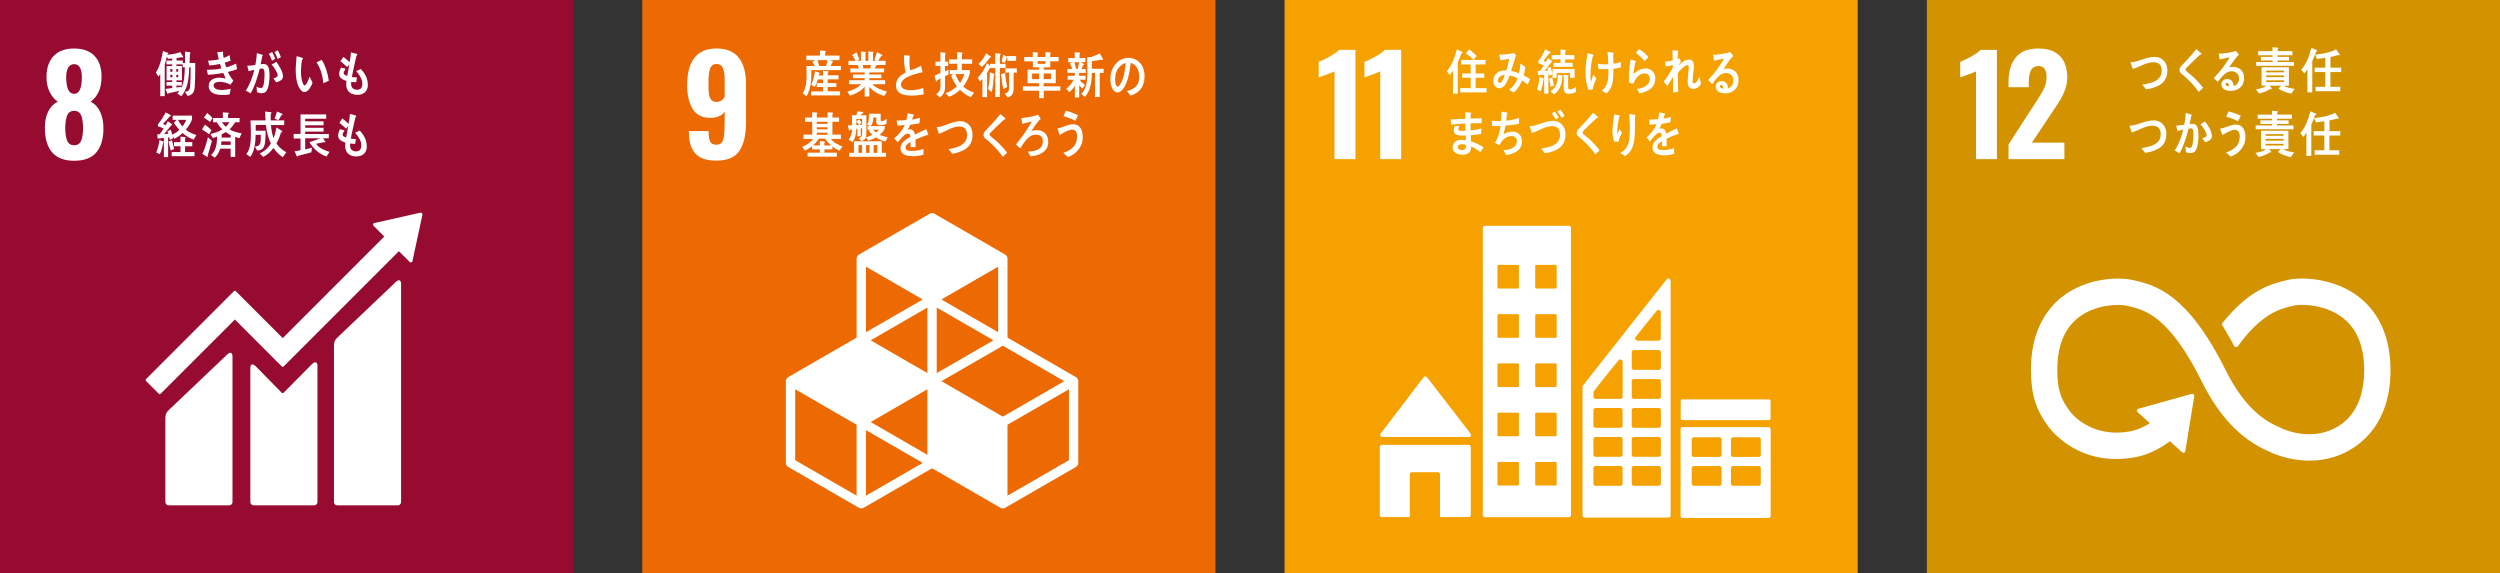 <?xml version="1.0" encoding="UTF-8"?><svg id="_レイヤー_2" xmlns="http://www.w3.org/2000/svg" width="400" height="91.703" viewBox="0 0 400 91.703"><rect x="0" y="0" width="400" height="91.703" fill="#333333" stroke="none"/><defs><style>.cls-1{fill:#ed6a02;}.cls-2{fill:#970b31;}.cls-3{fill:#fff;}.cls-4{fill:#d39200;}.cls-5{fill:#f5a200;}</style></defs><g id="Layer_1"><rect class="cls-2" width="91.703" height="91.703"/><path class="cls-3" d="M7.18,20.411c0-.979.173-1.827.518-2.547.345-.72.856-1.252,1.533-1.597-.533-.389-.964-.91-1.295-1.565-.331-.655-.496-1.45-.496-2.385,0-1.439.381-2.558,1.144-3.357.763-.799,1.857-1.198,3.281-1.198s2.511.396,3.26,1.187c.748.792,1.123,1.893,1.123,3.303,0,.979-.159,1.799-.475,2.461-.317.662-.741,1.18-1.274,1.554.676.345,1.187.892,1.533,1.641.345.748.518,1.634.518,2.655,0,1.626-.374,2.893-1.123,3.799-.748.907-1.936,1.36-3.562,1.36-3.123,0-4.684-1.77-4.684-5.311ZM12.997,22.472c.194-.511.291-1.155.291-1.932,0-.864-.097-1.547-.291-2.051-.194-.504-.572-.755-1.133-.755s-.939.256-1.133.766c-.194.511-.291,1.191-.291,2.04,0,.777.097,1.421.291,1.932.194.511.572.766,1.133.766s.939-.255,1.133-.766ZM13.095,12.315c0-.633-.101-1.133-.302-1.5-.202-.367-.511-.55-.928-.55-.417,0-.734.183-.95.55-.216.367-.324.867-.324,1.5,0,1.799.424,2.698,1.274,2.698.82,0,1.23-.899,1.23-2.698Z"/><path class="cls-3" d="M63.331,45.112l-9.364,8.908c-.353.352-.534.611-.534,1.338v24.965c0,.293.239.533.534.533h9.672c.295,0,.533-.24.533-.533v-34.985c0-.295-.23-.833-.841-.225"/><path class="cls-3" d="M36.356,56.717l-9.365,8.906c-.352.352-.534.611-.534,1.337v13.362c0,.292.24.532.534.532h9.673c.295,0,.533-.24.533-.532v-23.381c0-.295-.233-.834-.842-.224"/><path class="cls-3" d="M67.588,34.31c.003-.071-.022-.147-.08-.203-.049-.048-.112-.07-.173-.076l-.051.003-.077.004-7.17,1.617-.13.013c-.051.01-.1.036-.14.073-.106.107-.106.279,0,.386l.081.081,1.637,1.637-16.247,16.247-7.504-7.504c-.085-.086-.22-.086-.305,0l-2.036,2.037c-.002,0-.002.002-.002.002l-12.029,12.027c-.083.085-.083.223,0,.306l2.039,2.038c.083.084.219.084.303,0l11.879-11.876,5.445,5.446c.006.009.008.017.017.026l2.037,2.034c.084.086.22.086.305,0l18.439-18.439,1.72,1.718c.106.107.278.107.382,0,.05-.05.075-.112.078-.177l.001-.023,1.575-7.319.004-.079Z"/><path class="cls-3" d="M49.897,58.281l-4.531,4.568c-.086.071-.212.069-.292-.011l-4.105-4.184c-.751-.749-.913-.141-.913.153v21.515c0,.293.236.533.53.533h9.675c.293,0,.532-.24.532-.533v-21.872c0-.294-.232-.834-.897-.169"/><path class="cls-3" d="M31.167,13.804c-.053.944-.323,1.345-1.131,1.558l-.445-.652c.566-.111.781-.261.836-.961.075-.983.075-1.982.075-2.973h-.223c-.035.913-.081,1.832-.309,2.707-.175.659-.519,1.463-.983,1.911l-.619-.448c.12-.134.256-.259.363-.41-.585.126-1.171.245-1.758.378-.006.063-.04.118-.101.118-.053,0-.094-.054-.113-.109l-.283-.693c.364-.039.721-.095,1.084-.142v-.385h-.929v-.583h.929v-.268h-.909v-2.288h.902v-.261h-.922v-.621h.922v-.323c-.221.015-.444.033-.667.056l-.188-.345c-.08.305-.154.62-.241.927-.015.056-.097.291-.097.33v5.05h-.719v-3.539c-.088.149-.174.291-.276.425l-.438-.652c.606-.827.983-2.385,1.144-3.446l.795.29c.028.009.067.056.067.095,0,.063-.087.094-.128.102l-.026.118c.518-.056,1.601-.196,2.053-.441l.505.779c0,.063-.047.086-.094.086-.04,0-.088-.014-.122-.046-.289.061-.585.101-.874.148v.386h1.008v.402h.345v-1.834l.754.102c.047.008.129.04.129.111,0,.063-.047.11-.096.133-.013.496-.033.998-.053,1.494.302-.006.606-.015.909-.015-.008,1.244,0,2.486-.075,3.729ZM27.58,11.052h-.337v.423h.337v-.423ZM27.58,11.979h-.337v.387h.337v-.387ZM28.508,11.052h-.304v.423h.304v-.423ZM28.522,11.979h-.317v.387h.317v-.387ZM29.228,10.775v-.472h-1.003v.261h.882v2.288h-.882v.268h.868v.567h-.868v.323c.27-.04.531-.095.801-.142l-.04.267c.505-.96.565-2.257.585-3.359h-.343Z"/><path class="cls-3" d="M36.468,11.507c.231.52.521.992.876,1.401-.148.228-.309.441-.471.654-.586-.324-1.178-.473-1.819-.473-.275,0-.881.134-.881.567,0,.692.929.74,1.353.74.491,0,.915-.095,1.393-.181-.066.299-.12.597-.174.897-.329.053-.659.094-.988.094-.857,0-2.365-.11-2.365-1.463,0-.984.957-1.315,1.649-1.315.405,0,.687.063,1.077.142-.134-.299-.276-.597-.403-.903-.775.157-1.662.267-2.45.297l-.175-.786c.781-.015,1.569-.048,2.337-.235-.082-.238-.156-.473-.223-.71-.565.125-1.129.214-1.709.243-.074-.251-.141-.51-.208-.762.572-.032,1.151-.079,1.722-.213-.1-.377-.181-.771-.247-1.156.275-.023.551-.056.826-.071h.028c.048,0,.107.024.107.095,0,.048-.033.095-.067.125.034.261.074.52.128.779.323-.094.639-.259.936-.449.054.291.12.583.174.882-.309.118-.625.228-.941.33.073.252.161.495.256.739.538-.133,1.063-.354,1.575-.59.06.3.094.598.147.889-.477.196-.97.323-1.462.432Z"/><path class="cls-3" d="M42.543,14.669c-.207.212-.49.244-.76.244-.222,0-.451-.063-.659-.166-.027-.297-.046-.59-.081-.888.229.142.484.22.74.22.545,0,.538-1.77.538-2.218,0-.323.006-.897-.378-.897-.135,0-.269.032-.404.063-.268,1.14-.84,2.965-1.441,3.909-.262-.142-.503-.3-.766-.425.626-.967,1.083-2.186,1.361-3.35-.311.061-.621.141-.923.228-.02-.087-.196-.843-.196-.843,0-.039.046-.047.067-.047.061,0,.114.016.175.016.343,0,.7-.071,1.044-.143.128-.613.202-1.241.242-1.873.201.048.396.111.591.174.088.03.19.056.276.094.034.016.088.04.088.095,0,.048-.048.071-.08.086-.08.441-.17.889-.277,1.33.136-.016.27-.039.404-.039.459,0,.735.142.888.668.109.354.135.819.135,1.197,0,.714-.101,2.069-.586,2.563ZM43.527,9.714c-.149-.396-.317-.764-.512-1.117l.544-.261c.182.347.337.708.478,1.087l-.511.291ZM44.214,13.183c-.149-.23-.311-.442-.471-.653.195-.04.687-.159.687-.458,0-.502-.66-1.416-.97-1.755.256-.131.512-.266.754-.423.403.511,1.07,1.636,1.07,2.343,0,.591-.68.811-1.07.945ZM44.429,9.437c-.142-.392-.311-.762-.506-1.116l.519-.282c.195.353.369.715.505,1.108l-.518.29Z"/><path class="cls-3" d="M48.78,14.727c-.196.013-.384-.069-.536-.207-.608-.573-.841-1.692-.902-2.556-.051-.722-.027-1.447.045-2.163.02-.277.042-.546.076-.817.214.048.784.206.967.311.028.015.051.045.053.084.006.084-.07.138-.131.158-.12.411-.174,1.156-.192,1.598-.016.334.006.662.03,1.0.024.344.09.719.209,1.04.051.149.17.501.337.49.323-.023.68-1.08.805-1.406l.468.985c-.178.534-.7,1.446-1.23,1.483ZM51.739,13.318c-.129-1.265-.424-2.308-1.089-3.338.279-.129.541-.281.823-.404.589.876.995,2.256,1.138,3.346-.289.146-.578.275-.872.397Z"/><path class="cls-3" d="M57.262,15.173c-.943.008-1.858-.392-1.871-1.661,0-.187.02-.377.034-.565-.492-.174-1.153-.394-1.165-1.125,0-.316.175-.732.297-1.008.255.056.511.133.76.189-.114.159-.329.465-.329.693.006.276.389.394.572.441.107-.622.228-1.236.336-1.857-.121.149-.234.299-.349.449-.344-.339-.707-.639-1.079-.93.149-.237.304-.471.465-.707.357.267.693.559,1.003.865.108-.51.189-1.046.216-1.574.215.039.438.104.653.158.088.015.183.039.269.071.047.015.094.039.094.101,0,.086-.081.166-.128.205-.049.173-.088.363-.128.534-.082.37-.162.74-.25,1.111-.126.581-.262,1.172-.363,1.761.269.048.545.048.814.071l-.122.764c-.262,0-.531-.025-.793-.064-.021.119-.021.229-.021.348.008.659.465.928.977.92.572-.009.828-.354.821-1.007-.005-.755-.551-1.479-.987-1.976.256-.1.504-.227.739-.36.646.715,1.118,1.47,1.13,2.556.015,1.062-.76,1.581-1.595,1.597Z"/><path class="cls-3" d="M26.11,22.83c-.119.568-.271,1.369-.549,1.841l-.564-.292c.264-.573.444-1.329.503-1.973l.609.229c.047.015.073.054.073.109,0,.039-.046.071-.073.086ZM31,22.335c-.642-.221-1.258-.575-1.789-1.055-.409.395-.816.693-1.313.922l-.277-.417.079.345c-.166.095-.344.157-.524.229-.033-.134-.072-.276-.106-.41l-.172.032v3.162h-.682v-3.083c-.332.04-.656.096-.988.134l-.072-.684c.132-.016.272.009.397-.04.225-.282.432-.59.63-.896-.299-.149-.596-.282-.915-.353v-.348c.484-.558.889-1.202,1.226-1.887.232.101.464.228.689.361.054.032.147.08.147.166,0,.08-.113.102-.159.102-.351.409-.701.817-1.081,1.196.138.08.272.165.404.244.132-.205.252-.417.364-.639.108.065.69.426.69.553,0,.086-.099.102-.153.086-.377.472-.749.952-1.138,1.415.223-.023.443-.054.669-.077-.041-.134-.081-.276-.134-.402.179-.071.359-.149.537-.228.086.259.16.519.232.779.371-.173.848-.464,1.153-.77-.325-.355-.636-.716-.888-1.141l.437-.449h-.642v-.684h3.107v.592c-.198.59-.618,1.218-.995,1.659.411.394,1.18.684,1.69.858-.152.235-.285.487-.424.731ZM27.316,24.09c-.145-.464-.245-.952-.344-1.432l.558-.229c.086.481.184.953.337,1.408l-.55.253ZM27.462,24.986v-.653h1.418v-.935h-1.047v-.654h1.04v-.888c.18.023.365.038.544.062.079.008.158.008.238.032.032.008.066.032.066.079,0,.063-.059.11-.107.128v.589h1.148v.654h-1.148v.935h1.505v.653h-3.658ZM28.482,19.18c.186.394.431.74.703,1.055.238-.283.47-.685.609-1.055h-1.312Z"/><path class="cls-3" d="M33.445,21.485c-.364-.276-.735-.55-1.127-.779l.477-.754c.279.165.822.636,1.047.896l-.398.638ZM33.213,24.93c.02.033.033.08.033.12,0,.038-.033.07-.065.07-.06,0-.717-.457-.809-.519.377-.669.715-1.873.894-2.652l.637.597c-.22.803-.437,1.597-.689,2.384ZM33.604,19.511c-.318-.244-.636-.488-.974-.685l.517-.754c.211.173.716.614.868.834l-.41.606ZM38.303,22.124c-.227-.064-.451-.134-.671-.221v3.201h-.729v-1.315h-1.67c-.218.583-.43,1.055-.879,1.44l-.578-.44c.815-.691.954-1.849.954-2.949-.225.094-.451.189-.689.244l-.37-.653c.63-.143,1.338-.338,1.888-.739-.338-.331-.628-.71-.881-1.133h-.584v-.684h1.565v-.897l.835.056c.052,0,.124.054.124.127,0,.077-.079.118-.132.133v.582h1.843v.684h-.71c-.239.44-.556.811-.895,1.14.47.33,1.392.551,1.943.63l-.364.796ZM36.904,22.626h-1.47c-.014.181-.034.368-.06.55h1.53v-.55ZM36.904,21.634c-.264-.157-.529-.323-.781-.51-.212.141-.43.259-.657.376,0,.174,0,.339-.006.511h1.444v-.377ZM35.512,19.549c.18.276.384.535.63.725.223-.19.416-.449.569-.725h-1.199Z"/><path class="cls-3" d="M45.239,25.148c-.621-.409-1.029-.835-1.488-1.476-.438.618-.996,1.131-1.637,1.427l-.551-.529c.72-.377,1.327-.841,1.776-1.627-.457-.905-.672-1.907-.794-2.949h-1.635v.04c0,.296.007.586.007.882h1.588c-.014.602-.014,1.209-.087,1.804-.129.978-.437,1.289-1.258,1.371l-.371-.634c.814-.096.922-.416.936-1.332l.005-.544h-.834c0,1.13-.176,2.686-.862,3.527l-.633-.458c.692-.801.741-2.131.741-3.212,0-.723-.042-1.451-.055-2.173h2.403c-.04-.472-.053-.954-.067-1.427l.881.112c.048.008.142.033.142.113,0,.072-.074.143-.128.168-.006.193-.006.376-.006.569,0,.151,0,.312.006.464h2.154v.747h-2.12c.053.72.188,1.427.411,2.1.222-.506.382-1.163.47-1.724l.84.529c.042.024.082.089.082.144,0,.088-.135.12-.188.13-.203.618-.419,1.234-.735,1.778.404.626.99,1.042,1.569,1.395l-.565.786ZM45.036,18.431c-.161.266-.316.537-.485.793l-.619-.216c.147-.376.277-.761.377-1.162l.78.32c.048.025.109.064.109.136,0,.08-.109.121-.163.128Z"/><path class="cls-3" d="M52.237,25.045c-1.098-.385-2.074-1.167-2.732-2.304.574-.183,1.149-.36,1.705-.614h-2.381v1.782l1.084-.278-.089.744c-.714.185-1.435.371-2.152.562-.018.053-.063.122-.12.122-.026,0-.057-.024-.07-.054l-.344-.806c.318-.052.638-.09.95-.16v-1.873h-1.105v-.737h1.105v-3.125h4.105v.698h-3.359v.415h2.936v.629h-2.936v.4h2.936v.607h-2.936v.392h3.772v.682h-.912l.364.56c0,.069-.051.108-.102.108-.044,0-.089-.023-.128-.046-.414.099-.837.184-1.257.253.402.683,1.505,1.129,2.163,1.298l-.499.744Z"/><path class="cls-3" d="M57.094,25.034c-.942.009-1.858-.392-1.87-1.66,0-.19.019-.378.033-.567-.492-.172-1.153-.392-1.165-1.125,0-.316.174-.73.297-1.006.255.054.511.132.76.187-.114.158-.329.465-.329.693.007.275.389.392.572.44.107-.621.228-1.236.336-1.857-.121.15-.234.299-.349.449-.344-.338-.706-.638-1.079-.929.149-.235.305-.472.466-.709.357.268.693.559,1.002.865.108-.511.19-1.046.216-1.573.215.039.438.101.653.157.088.016.183.039.269.072.047.015.095.039.095.101,0,.087-.082.166-.128.204-.049.173-.088.363-.129.535-.081.37-.162.74-.25,1.111-.126.581-.262,1.172-.363,1.761.269.048.545.048.814.072l-.121.761c-.262,0-.531-.023-.793-.062-.021.118-.021.228-.021.345.007.662.465.93.977.921.572-.008.828-.354.821-1.006-.007-.755-.553-1.48-.989-1.975.255-.102.503-.228.739-.362.646.716,1.118,1.47,1.13,2.557.015,1.062-.759,1.58-1.595,1.597Z"/><rect class="cls-1" x="102.766" width="91.703" height="91.703"/><path class="cls-3" d="M111.273,24.588c-.684-.741-1.033-1.86-1.047-3.357v-.259h3.152c0,.792.083,1.353.248,1.684.165.331.507.496,1.025.496.36,0,.629-.108.809-.324.18-.216.306-.572.378-1.069.072-.496.108-1.212.108-2.148v-1.77c-.187.317-.482.565-.885.745-.403.18-.871.27-1.403.27-1.295,0-2.238-.475-2.828-1.425-.59-.95-.885-2.209-.885-3.778,0-3.929,1.569-5.893,4.706-5.893,1.612,0,2.799.496,3.562,1.49.763.993,1.144,2.36,1.144,4.102v6.368c0,1.885-.349,3.353-1.047,4.404-.698,1.051-1.925,1.576-3.681,1.576-1.554,0-2.674-.37-3.357-1.112ZM115.947,15.51v-2.785c0-.763-.094-1.367-.281-1.813-.187-.446-.525-.669-1.015-.669-.518,0-.864.241-1.036.723-.173.482-.259,1.249-.259,2.299,0,.748.022,1.321.065,1.716.043.396.162.716.356.961.194.245.493.367.896.367.532,0,.957-.266,1.274-.799Z"/><path class="cls-3" d="M172.15,60.34l-10.951-6.32v-12.644c0-.267-.142-.513-.373-.647l-11.322-6.537c-.232-.133-.515-.133-.747,0l-11.323,6.537c-.231.134-.373.38-.373.647v12.644l-10.95,6.32c-.232.134-.373.38-.373.647v13.077c0,.267.142.513.373.647l11.323,6.536c.116.067.244.1.373.1s.258-.034.373-.1l10.95-6.321,10.949,6.321c.116.067.244.1.373.1s.258-.033.373-.1l11.325-6.536c.232-.133.373-.38.373-.647v-13.077c0-.267-.142-.514-.373-.647ZM148.383,72.77l-9.082-5.244,9.082-5.245v10.489ZM158.958,54.452l-9.081,5.242v-10.486l9.081,5.245ZM148.383,59.694l-9.082-5.242,9.082-5.244v10.487ZM150.624,60.988l9.828-5.673,9.831,5.673-9.831,5.676-9.828-5.676ZM159.705,53.157l-9.081-5.244,9.081-5.243v10.487ZM147.635,47.913l-9.082,5.245v-10.488l9.082,5.243ZM137.06,79.306l-9.829-5.674v-11.351l9.829,5.676v11.349ZM138.553,79.306v-10.486l9.082,5.244-9.082,5.242ZM171.03,73.633l-9.831,5.674v-11.349l9.831-5.676v11.351Z"/><path class="cls-3" d="M129.812,11.22c.005.206.011.406.011.613,0,.81-.073,1.694-.303,2.464-.094.326-.281.844-.477,1.097l-.627-.452c.546-.772.647-1.949.647-2.919,0-.485-.014-.979-.034-1.463h1.332c-.12-.24-.235-.486-.363-.717l.491-.222h-1.48v-.724h2.188v-.812l.808.056c.06,0,.128,0,.128.096,0,.056-.061.105-.101.119v.542h2.282v.724h-1.535l.437.168c.027.008.068.03.068.079,0,.047-.054.072-.087.08-.102.208-.195.414-.311.614h1.657v.659h-4.732ZM129.777,15.262v-.639h1.912v-.706h-1.016v-.613h1.016v-.59h-.849c-.127.405-.282.851-.492,1.209l-.558-.373c.317-.636.505-1.399.592-2.132l.715.199c.032.008.08.03.08.086,0,.064-.053.089-.101.096-.028.096-.054.192-.081.287h.687v-.748l.821.07c.041,0,.068.058.068.098,0,.079-.089.127-.142.142v.399h1.737v.652h-1.737v.589h1.386v.629h-1.386v.691h1.985v.654h-4.637ZM130.793,9.622c.095.264.237.725.31.995-.1.04-.253.079-.343-.056h1.421c.087-.311.167-.621.228-.94h-1.616Z"/><path class="cls-3" d="M141.484,15.354c-.843-.228-1.791-.723-2.391-1.463v1.55h-.746v-1.566c-.56.707-1.55,1.188-2.33,1.441l-.445-.653c.693-.198,1.711-.576,2.202-1.188h-1.939v-.646h2.512v-.314h-1.878v-.591h1.878v-.344h-2.289v-.63h1.393c-.073-.182-.141-.371-.229-.55h-1.468v-.662h1.144c-.168-.323-.349-.636-.565-.927l.72-.441c.161.386.316.778.464,1.173l-.377.196h.613v-1.502l.753.071c.041,0,.074.023.074.079s-.06.101-.1.118v1.235h.458v-1.51l.767.062c.041,0,.074.039.074.086,0,.056-.068.095-.102.11v1.244h.566l-.337-.181c.148-.394.303-.779.417-1.189l.768.371c.039.024.087.056.087.118,0,.088-.116.095-.162.095-.168.268-.336.527-.503.787h1.184v.669h-1.454c-.107.189-.215.368-.323.55h1.548v.63h-2.382v.344h1.931v.591h-1.931v.314h2.537v.646h-2.02c.438.59,1.671,1.006,2.317,1.172l-.437.707ZM138.036,10.4l.102.55h1.096c.048-.182.088-.371.129-.55h-1.327Z"/><path class="cls-3" d="M145.807,15.293c-.945,0-2.451-.149-2.451-1.652,0-1.094.792-1.652,1.538-2.03-.225-.904-.251-1.849-.264-2.784.198.015.403.03.602.048.098.008.198.014.296.03.033.008.072.024.072.071,0,.03-.026.063-.045.086-.032.236-.04.488-.04.725,0,.291-.006,1.203.124,1.407.015.015.04.023.061.023.251,0,1.406-.533,1.664-.699.098.338.165.691.244,1.038-.825.197-3.448.701-3.448,1.998,0,.732.978.874,1.434.874.747,0,1.413-.08,2.12-.353.04.329.072.667.092,1.005-.661.143-1.333.214-1.999.214Z"/><path class="cls-3" d="M151.212,12.201v1.69c0,.755-.268,1.353-.854,1.693l-.582-.534c.468-.245.7-.654.7-1.26v-1.259c-.185.127-.38.229-.561.363-.004.062-.033.164-.099.164-.039,0-.054-.038-.067-.079l-.227-.865c.32-.141.641-.283.954-.439v-1.117h-.793v-.692h.787v-1.519l.769.102c.027,0,.073.032.073.07,0,.056-.06.111-.094.135v1.212h.486v.692h-.5v.881l.568-.291v.74c-.187.11-.374.203-.561.314ZM155.346,15.56c-.633-.243-1.235-.677-1.73-1.197-.521.496-1.129.913-1.778,1.125l-.533-.597c.64-.18,1.316-.582,1.803-1.109-.38-.488-.688-1.046-.914-1.645l.293-.275h-.514v-.654h1.177v-1.006h-1.296v-.701h1.269v-1.164l.801.071c.06.008.107.033.107.118,0,.063-.088.111-.128.126v.843h1.645v.707h-1.658v1.006h1.296v.473c0,.023-.086.291-.1.338-.214.667-.529,1.289-.961,1.793.413.481,1.174.81,1.723,1.008l-.501.739ZM152.862,11.847c.173.519.434,1.008.762,1.417.273-.386.554-.93.667-1.417h-1.429Z"/><path class="cls-3" d="M159.986,10.88v4.641h-.742v-4.633h-.834v-.101c-.154.299-.301.597-.475.88v3.878h-.742v-2.902c-.119.142-.253.276-.393.401l-.375-.621c.648-.598,1.156-1.464,1.503-2.336l.481.432v-.299h.821v-1.707l.767.079c.047.009.115.024.115.094,0,.08-.073.135-.127.149v1.385h.915v.662h-.915ZM158.356,9.237c-.374.542-.774,1.077-1.262,1.477l-.541-.495c.514-.448.928-1.03,1.228-1.692l.69.479c.033.025.066.056.066.104,0,.102-.114.142-.181.127ZM159.031,12.013c-.047.675-.16,2.148-.367,2.737l-.574-.51c.22-.859.267-1.787.287-2.675l.695.258c.028.008.047.048.047.08,0,.048-.06.095-.087.11ZM160.553,14.255c-.206-.716-.313-1.636-.373-2.391l.629-.189c.06.747.166,1.502.353,2.226l-.609.354ZM161.162,9.738v-.581c-.007.047-.053.063-.086.063-.101.282-.202.573-.314.857l-.482-.22c.093-.361.155-.724.234-1.085l.628.306.02.033v-.142h1.422v.769h-1.422ZM162.183,11.627v2.518c0,.794-.274,1.251-.935,1.446l-.495-.614c.454-.133.695-.33.695-.92v-2.43h-.575v-.683h1.825v.683h-.515Z"/><path class="cls-3" d="M167.003,14.52v1.188h-.742v-1.188h-2.596v-.702h2.596v-.509h-1.849v-2.158h1.849v-.383h-.999v-.956h-1.387v-.693h1.373v-.781l.775.057c.033,0,.086.03.086.077,0,.049-.067.105-.1.129v.519h1.262v-.781l.775.057c.034,0,.087.03.087.077,0,.049-.067.105-.099.129v.519h1.341v.693h-1.333v.956h-1.052v.383h1.932v2.158h-1.932v.509h2.661v.702h-2.649ZM166.261,11.762h-1.124v.902h1.124v-.902ZM167.278,9.78h-1.261v.43h1.261v-.43ZM168.16,11.762h-1.169v.902h1.169v-.902Z"/><path class="cls-3" d="M172.673,11.66l-.008.471h1.017v.629h-.927c.211.343.537.597.832.821l-.37.591c-.198-.145-.377-.328-.543-.536v1.953h-.698v-1.864c-.241.383-.556.781-.888,1.027l-.487-.549c.448-.366.907-.845,1.17-1.442h-.94v-.629h1.144v-.471h-1.182v-.638h.761c-.109-.302-.223-.605-.359-.892l.467-.175h-.754v-.67h1.048v-.923l.774.047c.045,0,.103.033.103.095,0,.073-.052.12-.103.136v.645h.94v.67h-.735l.46.263c.046.024.064.064.064.086,0,.089-.095.113-.147.113-.09.207-.192.405-.294.605h.691v.638h-1.035ZM171.918,9.955c.071.294.247.959.305,1.261-.127.065-.35-.25-.477-.194h.695c.083-.35.16-.709.224-1.067h-.748ZM175.958,11.668v3.864h-.754v-3.864h-.511c-.007,1.314-.211,2.995-1.132,3.823l-.548-.478c.932-.869.97-2.349.97-3.672,0-.734-.024-1.475-.03-2.207l.447.032c.077-.008.262-.056.441-.128.312-.111.932-.382,1.13-.501l.512.924c0,.08-.057.12-.114.12-.045,0-.09-.015-.129-.049-.505.119-1.022.192-1.534.255v1.22h1.874v.662h-.62Z"/><path class="cls-3" d="M180.891,15.299c-.202-.236-.384-.488-.586-.717,1.029-.308,1.979-.756,1.979-2.302,0-1.05-.507-2.001-1.36-2.213-.175,1.407-.521,3.645-1.543,4.474-.189.156-.378.259-.605.259-.268,0-.528-.226-.697-.471-.306-.44-.417-1.097-.417-1.669,0-1.992,1.321-3.399,2.873-3.399,1.431,0,2.596,1.067,2.596,2.961,0,1.773-.95,2.702-2.239,3.076ZM178.599,11.547c-.124.35-.181.732-.181,1.114,0,.336.058,1.198.424,1.198.13,0,.241-.156.318-.262.612-.78.873-2.449.937-3.514-.585.13-1.254.78-1.497,1.464Z"/><path class="cls-3" d="M134.317,24.127c-.403-.167-.779-.402-1.131-.693v.472h-1.277v.519h1.999v.638h-4.693v-.638h1.967v-.519h-1.246v-.528c-.357.291-.741.535-1.144.725l-.445-.598c.646-.276,1.299-.668,1.765-1.274h-1.55v-.692h1.394v-2.054h-1.151v-.675h1.139v-.843l.767.047c.041,0,.081.03.081.086s-.06.102-.101.118v.592h1.73v-.843l.781.047c.04,0,.087.03.087.086s-.062.102-.101.118v.592h1.065v.675h-1.065v2.054h1.361v.692h-1.596c.371.566,1.273.983,1.845,1.211l-.478.685ZM132.015,22.192h-.99c-.263.416-.599.769-.956,1.077h1.104v-.692l.74.056c.034,0,.088.024.088.08,0,.061-.054.109-.101.125v.432h1.09c-.363-.307-.707-.66-.976-1.077ZM132.413,19.484h-1.724v.339h1.724v-.339ZM132.413,20.366h-1.724v.324h1.724v-.324ZM132.413,21.224h-1.724v.345h1.724v-.345Z"/><path class="cls-3" d="M141.66,22.632c-.544-.134-1.029-.308-1.508-.646-.39.236-.808.403-1.238.512l-.377-.519c-.121.361-.425.496-.72.582l-.43-.464c.377-.111.558-.229.558-.724v-.865l-.221.023v1.275h-.546v-1.211l-.168.015c-.026.754-.156,1.573-.647,2.108l-.586-.362c.357-.449.551-1.054.551-1.66-.107.023-.214.056-.323.079-.013.056-.053.11-.106.11-.048,0-.068-.062-.082-.11l-.168-.706c.222,0,.451,0,.674-.016,0-.536-.015-1.079-.015-1.613h.701c.082-.205.149-.416.215-.629l.836.101c.04.009.08.048.08.094,0,.104-.115.143-.182.15-.082.095-.162.189-.249.283h.909v2.808c0,.244-.006.488-.081.716.363-.085.714-.212,1.043-.41-.215-.18-.411-.391-.593-.613.088-.071.182-.133.277-.195h-.472v-.577h.486l-.56-.258c.25-.354.311-.716.311-1.165,0-.181-.008-.369-.014-.55h1.905c-.006.307-.015.615-.015.921,0,.196.041.267.216.267.235,0,.566-.228.761-.378l-.052.811c-.27.134-.56.22-.849.22-.506,0-.782-.056-.782-.7,0-.173.007-.354.007-.526h-.477c-.014.502-.082,1.014-.424,1.359h2.255v.449c-.181.354-.511.716-.815.935.377.221.876.331,1.292.395l-.376.684ZM135.871,25.086v-.638h.761v-1.85h4.449v1.85h.686v.638h-5.896ZM137.931,19.029h-.921v.378c.161-.11.322-.22.485-.324.127.19.248.387.37.583l-.384.33.451-.032v-.936ZM137.009,19.422v.607l.445-.033c-.143-.197-.284-.401-.445-.574ZM137.918,23.214h-.559v1.244h.559v-1.244ZM139.121,23.214h-.544v1.244h.544v-1.244ZM139.695,20.745c.154.156.304.322.478.446.169-.124.323-.274.45-.446h-.929ZM140.362,23.214h-.58v1.244h.58v-1.244Z"/><path class="cls-3" d="M148.449,21.632c-.033,0-.067-.015-.101-.038-.484.165-1.42.534-1.863.739v1.211l-.795-.009c.006-.109.006-.228.006-.362v-.439c-.538.251-.809.573-.809.935,0,.315.312.481.923.481.666,0,1.274-.086,1.959-.315l-.028.92c-.59.198-1.244.229-1.688.229-1.32,0-1.978-.417-1.978-1.259,0-.41.187-.787.551-1.132.229-.214.572-.44,1.022-.677-.013-.353-.122-.535-.316-.535-.249,0-.477.096-.694.3-.135.125-.31.291-.517.535-.25.275-.404.463-.499.557-.121-.141-.309-.353-.559-.644.753-.59,1.319-1.306,1.696-2.132-.357.047-.754.079-1.185.102-.026-.3-.068-.574-.108-.819.632,0,1.151-.023,1.541-.079.082-.229.155-.591.23-1.085l.908.204c.054.016.082.048.082.095s-.034.087-.109.118c-.034.134-.094.339-.181.606.309-.039.766-.157,1.259-.291l-.074.867c-.369.077-.868.157-1.488.242-.095.237-.25.527-.418.789.162-.049.296-.056.385-.056.41,0,.678.274.8.84.538-.283,1.151-.573,1.818-.872l.309.881c0,.063-.025.094-.082.094Z"/><path class="cls-3" d="M153.584,24.285c-.395.145-.797.266-1.207.325-.208-.247-.403-.508-.623-.731.52-.1,1.047-.217,1.552-.412.743-.296,1.445-.82,1.422-1.881-.022-1.038-.558-1.368-1.347-1.348-1.089.032-2.096.853-3.159,1.159-.036-.109-.348-.982-.348-1.021-.001-.079.096-.05.142-.051.521-.014,1.117-.275,1.616-.453.64-.246,1.287-.468,1.967-.487,1.068-.029,1.978.74,2.007,2.1.033,1.635-.839,2.361-2.023,2.802Z"/><path class="cls-3" d="M160.442,25.102c-.593-.864-1.28-1.612-2.026-2.289-.189-.18-.383-.362-.586-.512-.122-.094-.242-.172-.338-.297-.094-.125-.128-.267-.128-.424,0-.301.128-.473.309-.669.325-.347.659-.668.977-1.023.472-.535.949-1.069,1.407-1.636.195.166.391.323.585.488.074.054.163.118.223.187.02.024.033.039.033.073,0,.108-.148.124-.222.108-.444.425-.901.843-1.352,1.275-.19.181-.365.378-.552.558-.088.087-.189.166-.27.259-.073.079-.161.197-.161.315,0,.11.053.173.122.236.282.267.598.496.887.747.647.576,1.253,1.22,1.792,1.927-.237.22-.465.457-.7.677Z"/><path class="cls-3" d="M164.868,25.008c-.101-.229-.222-.448-.364-.645-.014-.023-.033-.047-.033-.072,0-.023.033-.029.047-.039.336-.029.665-.039.994-.124.702-.182,1.341-.544,1.341-1.503,0-.802-.484-1.085-1.104-1.085-.747,0-1.285.479-1.764,1.102-.27.353-.512.723-.747,1.101-.228-.205-.458-.416-.686-.628.727-.89,1.311-1.653,1.924-2.653.176-.291.465-.715.581-1.039-.177.039-.351.095-.526.142-.316.087-.639.182-.961.252-.049-.306-.096-.614-.155-.921.74-.077,1.481-.195,2.208-.385.161-.039.311-.086.465-.149.06.086.423.605.423.668,0,.079-.082.102-.128.11-.236.15-1.157,1.48-1.373,1.81.283-.08.578-.134.874-.134,1.032,0,1.838.622,1.838,1.911,0,1.676-1.696,2.218-2.853,2.282Z"/><path class="cls-3" d="M170.884,25.143c-.247-.233-.496-.475-.76-.686.673-.211,1.568-.664,1.939-1.406.182-.356.264-.777.264-1.187,0-.719-.23-1.132-.856-1.132-.438,0-1.508.59-1.906.864-.047-.121-.369-.953-.369-1.026,0-.057.067-.049.094-.049.147,0,.673-.169.834-.233.524-.194,1.01-.412,1.568-.412,1.078,0,1.549.873,1.549,2.075,0,1.657-1.151,2.724-2.357,3.191ZM172.063,19.32c-.619-.3-1.245-.566-1.905-.728.128-.29.25-.581.377-.872.674.137,1.327.403,1.953.736-.135.289-.269.581-.424.864Z"/><rect class="cls-5" x="205.531" width="91.703" height="91.703"/><path class="cls-3" d="M213.523,11.43c-.159.086-.619.267-1.382.54-.604.202-.986.338-1.144.41v-2.482c.489-.187,1.083-.475,1.781-.864.698-.389,1.191-.741,1.479-1.058h2.612v17.486h-3.346v-14.032Z"/><path class="cls-3" d="M220.84,11.43c-.159.086-.619.267-1.382.54-.604.202-.986.338-1.144.41v-2.482c.489-.187,1.083-.475,1.781-.864.698-.389,1.191-.741,1.479-1.058h2.612v17.486h-3.346v-14.032Z"/><path class="cls-3" d="M221.17,69.924h13.857c.187,0,.34-.153.34-.341,0-.087-.035-.166-.089-.226l-.019-.02-6.894-8.92-.067-.074c-.063-.068-.151-.111-.251-.111-.086,0-.162.036-.223.087l-.041.048-.065.073-6.726,8.826-.103.126c-.037.054-.058.12-.058.19,0,.188.153.341.34.341Z"/><path class="cls-3" d="M234.985,71.182h-13.885c-.188,0-.34.152-.34.34v10.866c0,.188.152.341.34.341h4.469v-6.836c0-.189.151-.34.34-.34h4.148c.188,0,.34.151.34.34v6.836h4.588c.187,0,.34-.153.34-.341v-10.866c0-.188-.153-.34-.34-.34Z"/><path class="cls-3" d="M282.973,68.338h-13.743c-.186,0-.335.144-.335.326v13.877c0,.18.15.327.335.327h13.743c.187,0,.337-.147.337-.327v-13.877c0-.182-.15-.326-.337-.326M275.454,77.397c0,.182-.15.329-.335.329h-4.106c-.187,0-.338-.146-.338-.329v-2.495c0-.182.151-.328.338-.328h4.106c.186,0,.335.145.335.328v2.495ZM275.454,72.786c0,.181-.15.328-.335.328h-4.106c-.187,0-.338-.146-.338-.328v-2.497c0-.18.151-.326.338-.326h4.106c.186,0,.335.146.335.326v2.497ZM281.728,77.397c0,.182-.15.329-.337.329h-4.105c-.187,0-.337-.146-.337-.329v-2.495c0-.182.15-.328.337-.328h4.105c.187,0,.337.145.337.328v2.495ZM281.728,72.786c0,.181-.15.328-.337.328h-4.105c-.187,0-.337-.146-.337-.328v-2.497c0-.18.15-.326.337-.326h4.105c.187,0,.337.146.337.326v2.497Z"/><path class="cls-3" d="M251.027,36.127h-13.449c-.18,0-.329.146-.329.33v45.962c0,.181.149.329.329.329h13.449c.18,0,.331-.148.331-.329v-45.962c0-.183-.151-.33-.331-.33M243.027,77.511c0,.097-.08.177-.177.177h-3.079c-.097,0-.177-.079-.177-.177v-3.432c0-.097.079-.175.177-.175h3.079c.097,0,.177.078.177.175v3.432ZM243.027,69.629c0,.099-.08.177-.177.177h-3.079c-.097,0-.177-.077-.177-.177v-3.43c0-.1.079-.177.177-.177h3.079c.097,0,.177.077.177.177v3.43ZM243.027,61.75c0,.097-.08.177-.177.177h-3.079c-.097,0-.177-.079-.177-.177v-3.433c0-.097.079-.177.177-.177h3.079c.097,0,.177.079.177.177v3.433ZM243.027,53.868c0,.097-.08.177-.177.177h-3.079c-.097,0-.177-.079-.177-.177v-3.433c0-.097.079-.174.177-.174h3.079c.097,0,.177.077.177.174v3.433ZM243.027,45.989c0,.096-.08.176-.177.176h-3.079c-.097,0-.177-.08-.177-.176v-3.433c0-.098.079-.177.177-.177h3.079c.097,0,.177.078.177.177v3.433ZM249.066,77.511c0,.097-.079.177-.178.177h-3.078c-.098,0-.177-.079-.177-.177v-3.432c0-.097.078-.175.177-.175h3.078c.098,0,.178.078.178.175v3.432ZM249.066,69.629c0,.099-.079.177-.178.177h-3.078c-.098,0-.177-.077-.177-.177v-3.43c0-.1.078-.177.177-.177h3.078c.098,0,.178.077.178.177v3.43ZM249.066,61.75c0,.097-.079.177-.178.177h-3.078c-.098,0-.177-.079-.177-.177v-3.433c0-.097.078-.177.177-.177h3.078c.098,0,.178.079.178.177v3.433ZM249.066,53.868c0,.097-.079.177-.178.177h-3.078c-.098,0-.177-.079-.177-.177v-3.433c0-.097.078-.174.177-.174h3.078c.098,0,.178.077.178.174v3.433ZM249.066,45.989c0,.096-.079.176-.178.176h-3.078c-.098,0-.177-.08-.177-.176v-3.433c0-.098.078-.177.177-.177h3.078c.098,0,.178.078.178.177v3.433Z"/><path class="cls-3" d="M269.187,63.899h13.831c.152,0,.276.124.276.276v2.767c0,.152-.124.276-.276.276h-13.832c-.152,0-.276-.124-.276-.276v-2.766c0-.153.124-.277.277-.277Z"/><path class="cls-3" d="M267.272,44.806c-.045-.148-.176-.257-.338-.257-.073,0-.136.027-.192.064-.008.006-.017.01-.025.017l-.114.143-13.218,16.767-.061.082c-.068.067-.112.159-.115.262v20.605c0,.181.148.328.33.328h13.435c.182,0,.329-.146.329-.328v-37.544c0-.049-.013-.096-.032-.138ZM261.707,53.912l.095-.119c.905-1.161,2.429-3.037,3.172-3.948l.097-.116c.07-.085.177-.14.296-.14.184,0,.331.133.367.307v4.242c0,.205-.163.369-.365.378-.006,0-.011.003-.017.003-.006,0-.011-.003-.017-.003h-3.303c-.006,0-.011.003-.017.003-.006,0-.011-.003-.017-.003-.202-.009-.365-.173-.365-.378,0-.085.027-.163.074-.227ZM259.615,77.395c0,.182-.146.329-.329.329h-4.008c-.182,0-.329-.146-.329-.329v-2.509c0-.181.146-.328.329-.328h4.008c.182,0,.329.147.329.328v2.509ZM259.615,72.759c0,.182-.146.329-.329.329h-4.008c-.182,0-.329-.146-.329-.329v-2.509c0-.183.146-.329.329-.329h4.008c.182,0,.329.145.329.329v2.509ZM259.615,68.123c0,.18-.146.328-.329.328h-4.008c-.182,0-.329-.148-.329-.328v-2.51c0-.182.146-.329.329-.329h4.008c.182,0,.329.147.329.329v2.51ZM259.627,57.964v5.527c0,.182-.149.329-.329.329h-4.007c-.183,0-.331-.146-.331-.329v-.695c.002-.044.01-.085.025-.123.007-.013.008-.019.02-.038.008-.016.019-.03.029-.044.01-.016.025-.036.037-.054.512-.733,2.824-3.581,3.795-4.772l.097-.117c.07-.085.177-.14.296-.14.184,0,.331.134.367.307v.149ZM265.743,77.395c0,.182-.149.329-.329.329h-4.007c-.183,0-.331-.146-.331-.329v-2.509c0-.181.148-.328.331-.328h4.007c.18,0,.329.147.329.328v2.509ZM265.743,72.759c0,.182-.149.329-.329.329h-4.007c-.183,0-.331-.146-.331-.329v-2.509c0-.183.148-.329.331-.329h4.007c.18,0,.329.145.329.329v2.509ZM265.743,68.123c0,.18-.149.328-.329.328h-4.007c-.183,0-.331-.148-.331-.328v-2.51c0-.182.148-.329.331-.329h4.007c.18,0,.329.147.329.329v2.51ZM265.743,63.486c0,.181-.149.328-.329.328h-4.007c-.183,0-.331-.146-.331-.328v-2.509c0-.182.148-.329.331-.329h4.007c.18,0,.329.146.329.329v2.509ZM265.743,58.849c0,.182-.149.329-.329.329h-4.007c-.183,0-.331-.147-.331-.329v-2.509c0-.183.148-.33.331-.33h4.007c.18,0,.329.146.329.33v2.509Z"/><path class="cls-3" d="M233.84,8.517c-.177.503-.384.982-.601,1.463v5.003h-.761v-3.712c-.128.259-.322.503-.504.716l-.498-.583c.76-.864,1.346-2.296,1.603-3.492l.868.377c.033.016.068.048.068.095,0,.087-.122.126-.175.134ZM233.631,14.779v-.677h1.682v-1.668h-1.353v-.683h1.353v-1.433h-1.554v-.73h3.931v.73h-1.588v1.433h1.38v.683h-1.38v1.668h1.756v.677h-4.227ZM235.785,9.548c-.385-.378-.8-.715-1.246-1l.538-.66c.223.165.439.362.648.55.189.165.377.33.546.519l-.486.591Z"/><path class="cls-3" d="M244.436,13.528c-.296-.229-.599-.465-.915-.654-.262.7-.794,1.574-1.387,1.919l-.699-.449c.638-.361,1.111-1.062,1.373-1.823-.404-.206-.828-.369-1.259-.457-.094.267-.203.535-.323.786-.29.629-.654,1.268-1.339,1.268-.566,0-.963-.527-.963-1.18,0-.834.593-1.423,1.245-1.597.269-.071.552-.08.821-.071.189-.472.397-1.345.491-1.865l-1.433.244-.156-.905h.075c.471,0,1.873-.111,2.269-.282.1.125.216.244.329.362-.141.478-.297.952-.444,1.431-.116.362-.223.723-.35,1.078.43.079.855.204,1.258.392.141-.502.202-1.045.223-1.572.268.181.537.353.793.549-.053.464-.121.929-.249,1.369.343.173.694.347,1.022.574-.12.291-.247.59-.383.882ZM239.685,12.899c0,.197.072.369.255.369.121,0,.203-.047.284-.142.214-.235.436-.834.544-1.156-.472.039-1.083.269-1.083.929Z"/><path class="cls-3" d="M246.949,12.769c-.105.62-.215,1.27-.457,1.837l-.578-.311c.227-.557.365-1.379.43-1.991l.65.272c.026.008.045.046.045.076,0,.062-.045.101-.089.117ZM251.215,12.435v-.759h-2.153v.783h-.652v-.55l-.475.209c-.024-.085-.05-.178-.07-.264l-.123.024v3.106h-.677v-3.029c-.319.023-.645.06-.964.1l-.084-.666c.104,0,.221-.015.326-.039.083-.023.116-.054.174-.132.175-.232.326-.488.483-.735-.287-.132-.566-.279-.865-.373v-.349c.428-.542.825-1.216,1.105-1.882l.702.387c.052.032.143.07.143.154,0,.133-.123.133-.201.125-.306.396-.605.798-.936,1.169.124.079.252.141.378.226.122-.202.239-.412.357-.62l.611.433c.032.025.065.056.065.11,0,.107-.103.1-.169.1-.352.465-.684.946-1.054,1.386.189-.008.383-.015.572-.046-.046-.133-.072-.271-.131-.395l.522-.21c.116.363.207.737.309,1.108v-.752h3.534v1.379h-.73ZM248.112,13.892c-.097-.425-.181-.859-.253-1.293l.502-.217c.076.434.162.874.266,1.3l-.514.209ZM249.973,12.28c-.033.434-.072.876-.209,1.286-.215.643-.605,1.209-1.126,1.526l-.585-.48c1.003-.628,1.165-1.387,1.205-2.657l.702.131c.039.008.091.032.091.094,0,.048-.046.085-.077.1ZM250.429,9.5v.558h1.196v.627h-3.051v-.627h1.114v-.567h-1.419v-.672h1.411v-.899l.755.061c.045,0,.103.032.103.093,0,.063-.059.109-.103.124v.621h1.469v.681h-1.476ZM252.132,14.721c-.332.194-.775.288-1.145.288-.481,0-.794-.271-.794-.876v-2.177l.69.077c.039.008.104.023.104.085,0,.054-.052.094-.091.11v1.596c0,.378.046.478.377.478.279,0,.683-.24.91-.426l-.051.845Z"/><path class="cls-3" d="M254.83,14.299c-.223.035-.452.062-.675.083-.351-.889-.48-1.933-.468-2.901.013-1.006.14-2.003.342-2.977.2.048.408.103.61.16.087.024.18.04.261.08.041.016.082.032.081.084-.001.062-.062.106-.116.12-.284,1.026-.376,2.077-.39,3.152-.004.313-.008.67.067.984.134-.379.266-.767.4-1.147.151.215.311.423.483.616-.256.545-.485,1.144-.594,1.746ZM258.149,10.998c.002.342.002.685-.01,1.028-.017.427-.039.855-.142,1.27-.152.657-.478,1.264-.985,1.648-.243-.144-.48-.3-.733-.415.834-.671,1.018-1.474,1.06-2.561.011-.313.011-.625.008-.94-.406.032-.81.047-1.214.032-.127-.004-.256-.016-.383-.022-.03-.277-.046-.551-.068-.826.287.04.582.068.87.079.256.01.506.011.762-.003.003-.434-.035-.862-.052-1.289-.012-.229-.03-.468-.062-.704.215.038.429.063.644.093.087.01.187.015.267.048.047.009.094.033.092.095-.002.052-.052.098-.092.112.001.517.028,1.038.029,1.555.405-.023.812-.154,1.202-.283.009.29-.016.589-.007.877-.38.108-.792.169-1.187.208Z"/><path class="cls-3" d="M262.75,14.845c-.136.039-.271.068-.413.098-.065-.119-.421-.673-.421-.673,0-.024.027-.03.04-.03.345-.061.668-.142,1.001-.288.486-.214.989-.593.998-1.27.007-.605-.318-.94-.831-.946-.785-.01-1.504.838-1.764,1.652-.221-.04-.449-.091-.672-.125-.049-.402-.07-.797-.065-1.197.011-.858.123-1.721.274-2.553l.779.238c.039.008.08.039.079.094-.001.063-.063.11-.102.125-.143.628-.247,1.271-.26,1.909.539-.616,1.196-.945,1.956-.936.801.011,1.508.647,1.496,1.632-.018,1.432-1.055,1.977-2.096,2.27ZM263.137,9.776c-.417-.509-.891-.938-1.411-1.292.177-.202.343-.412.519-.615.522.25,1.121.792,1.505,1.269-.211.209-.41.428-.613.638Z"/><path class="cls-3" d="M270.901,14.228c-.605,0-.875-.457-.875-1.126,0-.7.108-1.391.154-2.091.008-.102.008-.213.008-.315,0-.149-.021-.291-.182-.291-.39,0-1.325.905-1.548,1.283,0,.997.012,2.022.053,3.021l-.828.093c0-.825.007-1.667.007-2.5-.297.503-.613.982-.915,1.47-.209-.22-.392-.472-.593-.708.559-.684,1.05-1.446,1.468-2.265v-.378c-.377.072-.741.173-1.12.236-.046-.267-.086-.535-.147-.794.418-.048.843-.079,1.246-.204,0-.543-.02-1.087-.042-1.621.184.006.703.038.857.094.047.016.087.039.087.111,0,.038-.02.079-.054.086-.02.385-.041.763-.047,1.141.12-.033.235-.088.356-.126.048.205.087.409.135.605-.12.149-.229.314-.343.481l.014.023c.512-.481,1.036-.927,1.722-.927.452,0,.701.424.701.92,0,.394-.034.787-.079,1.188-.05.417-.109.834-.117,1.259v.024c-.007.173.014.424.209.424.418,0,.693-.677.861-1.054.101.362.203.723.297,1.087-.304.526-.735.857-1.286.857Z"/><path class="cls-3" d="M275.977,14.936c-.559,0-1.46-.238-1.46-1.092,0-.605.538-.889.97-.889.396,0,.787.277.929.734.042.146.06.293.067.449.471-.147.863-.589.863-1.206,0-.84-.533-1.248-1.179-1.248-1.016,0-1.602.971-2.236,1.778-.207-.221-.415-.44-.626-.659.97-1.013,1.833-2.17,2.551-3.442-.536.131-1.075.236-1.614.35l-.148-.961c.074.009.142.009.215.009.304,0,.599-.041.896-.082.41-.058.828-.123,1.233-.23.141-.032.282-.088.423-.137.156.219.311.432.465.652-.067.057-.141.115-.202.179-.155.164-.302.367-.438.546-.324.442-.625.898-.935,1.346.202-.057.411-.072.62-.072.935,0,1.791.586,1.791,1.832,0,1.518-1.07,2.146-2.181,2.146ZM275.404,13.606c-.128,0-.208.058-.208.22,0,.302.384.342.558.342-.034-.235-.101-.562-.35-.562Z"/><path class="cls-3" d="M236.901,24.339c-.486-.345-.98-.684-1.523-.911-.006.424-.045.785-.378,1.04-.239.178-.639.306-.92.302-.668-.01-1.68-.239-1.664-1.236.01-.686.588-1.078,1.113-1.141.175-.028.357-.017.533-.015.161.003.316.021.47.046.003-.252-.013-.503-.022-.747-.222.011-.452.016-.68.013-.519-.008-1.246-.058-1.234-.868.003-.238.076-.456.172-.652l.721-.036c-.056.147-.154.376-.156.541-.004.252.279.256.426.258.244.003.492.014.728-.022-.02-.377-.021-.763-.023-1.14-.761.003-1.516.072-2.27.179-.044-.278-.073-.551-.102-.828.787-.05,1.576-.095,2.365-.113-.004-.244-.001-.488.003-.74l.005-.338c.189.026.377.045.564.071.095.017.202.02.297.044.034.01.074.025.073.081-.001.062-.049.101-.089.117-.018.244-.022.48-.026.724.601-.024,1.199-.037,1.798-.046l-.003.803c-.599-.009-1.199-.018-1.791.004-.006.387.002.763.009,1.15.579-.056,1.153-.148,1.721-.337l-.047.897c-.553.085-1.099.156-1.653.195.004.323.011.653.027.976.694.231,1.393.532,2.018.967-.151.257-.305.514-.462.764ZM234.554,23.195c-.193-.089-.396-.124-.597-.128-.242-.003-.71.092-.715.462-.005.371.437.48.68.483.377.005.629-.172.636-.644 0-.056-.005-.118-.004-.173Z"/><path class="cls-3" d="M242.896,24.062c-.552.463-1.258.66-1.917.754-.143-.251-.257-.519-.412-.763.754-.07,2.128-.315,2.128-1.479,0-.581-.445-.81-.881-.81-.399,0-.863.213-1.186.481-.297.244-.532.636-.701,1.007l-.747-.401c.492-.684.792-1.826.902-2.699-.264.016-.518.024-.781.024h-.545c-.02-.292-.054-.575-.061-.864.323.038.652.062.984.062.159,0,.322,0,.483-.01.054-.494.075-.991.075-1.493.202.03.403.054.606.086.089.016.183.016.27.047.047.015.1.04.1.111,0,.07-.067.133-.121.157-.027.347-.046.692-.093,1.03.693-.054,1.38-.212,2.052-.409l-.013.921c-.721.133-1.44.243-2.167.291-.082.464-.17.943-.316,1.384.456-.307.943-.424,1.466-.424.842,0,1.501.55,1.501,1.587,0,.551-.241,1.085-.626,1.409Z"/><path class="cls-3" d="M249.757,23.448c-.677.67-1.722.946-2.575,1.087-.203-.259-.391-.527-.601-.764.521-.07,1.051-.18,1.553-.361.75-.276,1.469-.771,1.469-1.841,0-1.038-.536-1.384-1.325-1.384-.829,0-1.553.44-2.316.771-.281.125-.568.228-.868.306-.033-.111-.327-1.006-.327-1.029,0-.08.085-.056.124-.056.547,0,1.121-.236,1.651-.418.645-.219,1.29-.424,1.968-.424,1.077,0,1.965.787,1.965,2.156,0,.787-.203,1.455-.719,1.958ZM248.936,19.114c-.202-.338-.436-.662-.677-.959l.508-.299c.241.299.47.606.653.95l-.483.307ZM249.856,18.861c-.209-.361-.431-.715-.691-1.021l.521-.292c.242.315.47.638.645.999l-.476.314Z"/><path class="cls-3" d="M255.262,24.708c-.577-.841-1.245-1.567-1.972-2.226-.184-.177-.373-.352-.571-.498-.117-.091-.234-.169-.327-.29-.091-.123-.123-.262-.123-.413,0-.293.123-.461.301-.651.315-.338.643-.651.949-.995.459-.521.924-1.041,1.37-1.592.19.161.38.314.569.475.072.053.156.115.217.183.018.023.032.038.032.069,0,.107-.144.123-.216.107-.432.414-.878.82-1.317,1.24-.183.175-.352.367-.536.543-.086.085-.184.16-.262.253-.072.075-.158.191-.158.305,0,.108.053.17.118.23.276.261.582.483.865.727.628.559,1.217,1.187,1.74,1.876-.228.214-.45.443-.679.657Z"/><path class="cls-3" d="M258.951,22.697c-.229-.016-.464-.042-.689-.064-.185-.489-.285-1.248-.267-1.783.029-.849.17-1.694.272-2.534.203.03.411.071.615.101.071.018.169.022.241.048.032.016.058.034.057.082-.003.053-.05.093-.084.116-.183.734-.307,1.484-.335,2.247-.005.157-.004.315.004.473-.001.014-.006.056.018.057.02,0,.035-.063.043-.07.095-.251.194-.489.295-.73l.38.566c-.231.472-.427.961-.55,1.492ZM261.612,18.641c-.006.921-.013,1.866-.045,2.795-.051,1.479-.367,2.856-1.568,3.536-.193-.173-.483-.308-.704-.427-.019-.008-.04-.009-.038-.041.001-.032.035-.053.057-.069.159-.088.315-.177.457-.299.772-.641.949-1.706.986-2.76.035-1.039-.001-2.096-.071-3.13.203.008.42.054.616.086.105.02.229.024.327.058.038.011.064.035.062.09-.002.063-.042.116-.078.161Z"/><path class="cls-3" d="M268.515,21.49c-.032,0-.063-.014-.095-.039-.456.166-1.334.536-1.752.741v1.213l-.748-.008c.007-.11.007-.229.007-.362v-.441c-.506.252-.76.574-.76.936,0,.316.291.482.867.482.626,0,1.197-.086,1.842-.315l-.026.922c-.557.197-1.17.228-1.587.228-1.241,0-1.86-.417-1.86-1.262,0-.408.177-.786.519-1.132.215-.214.537-.443.961-.678-.012-.354-.114-.536-.297-.536-.234,0-.45.095-.651.3-.126.125-.292.291-.488.536-.233.276-.379.465-.468.558-.114-.142-.29-.354-.526-.645.71-.592,1.241-1.309,1.595-2.135-.336.047-.709.079-1.115.101-.025-.3-.062-.575-.1-.819.594,0,1.081-.024,1.449-.08.075-.229.144-.592.215-1.088l.855.204c.051.017.075.048.075.096,0,.046-.032.087-.101.118-.033.134-.09.338-.17.607.29-.039.721-.157,1.181-.292l-.07.869c-.348.077-.817.157-1.397.242-.089.239-.234.529-.392.79.151-.048.278-.056.361-.056.386,0,.639.275.753.843.506-.283,1.082-.574,1.709-.874l.29.882c0,.064-.025.095-.075.095Z"/><rect class="cls-4" x="308.297" width="91.703" height="91.703"/><path class="cls-3" d="M316.161,11.43c-.159.086-.619.267-1.382.54-.604.202-.986.338-1.144.41v-2.482c.489-.187,1.083-.475,1.781-.864.698-.389,1.191-.741,1.479-1.058h2.612v17.486h-3.346v-14.032Z"/><path class="cls-3" d="M321.364,23.109l4.231-6.541.259-.389c.547-.82.95-1.507,1.209-2.062.259-.554.389-1.162.389-1.824,0-.561-.108-.989-.324-1.284-.216-.295-.525-.443-.928-.443-.604,0-1.022.23-1.252.691-.23.461-.345,1.094-.345,1.9v.799h-3.238v-.864c0-1.641.385-2.939,1.155-3.897.77-.957,1.975-1.435,3.616-1.435,1.511,0,2.659.399,3.443,1.198.784.799,1.177,1.932,1.177,3.4,0,.662-.101,1.288-.302,1.878-.202.59-.439,1.115-.712,1.576-.274.461-.698,1.115-1.274,1.964l-3.368,5.051h5.202v2.634h-8.937v-2.353Z"/><path class="cls-3" d="M377.527,47.588c-4.069-3.213-9.459-3.28-11.433-2.81l-.229.053c-2.28.538-5.902,1.429-10.14,6.69-.024.029-.048.059-.07.089l-.054.065c-.041.059-.07.128-.07.205,0,.064.016.122.046.176l.098.162c.532.89,1.203,2.035,1.77,3.091.006.011.011.02.016.032.06.117.181.199.323.199.098,0,.187-.039.251-.102.027-.035.054-.071.077-.108,3.763-5.203,6.721-5.921,8.722-6.392l.239-.057c1.039-.249,4.988-.234,7.839,2.017,2.225,1.756,3.354,4.552,3.354,8.307,0,6.299-3.064,8.764-5.635,9.722-3.983,1.489-7.802-.502-7.83-.517l-.171-.083c-2.188-.95-5.453-2.926-8.53-9.107-6.202-12.456-11.39-13.629-14.823-14.407l-.183-.041c-1.563-.354-6.992-.605-11.258,2.801-2.229,1.778-4.885,5.236-4.885,11.607,0,3.882.797,6.444,2.847,9.141.449.614,5.043,6.515,13.923,4.814,1.421-.272,3.347-.951,5.464-2.538l1.954,1.763c.128.116.331.106.448-.022.056-.06.08-.136.078-.212v-.026l1.41-8.673.001-.096c-.001-.084-.036-.171-.105-.231-.059-.056-.133-.078-.207-.078l-.06.006-.092.009-8.308,2.326-.151.025c-.06.013-.116.044-.159.093-.121.132-.11.333.023.451l.097.09,1.862,1.681c-1.202.778-2.25,1.135-3.049,1.29-6.425,1.226-9.597-2.983-9.718-3.147l-.045-.061c-1.493-1.96-1.997-3.626-1.997-6.601,0-3.766,1.109-6.563,3.297-8.31,2.779-2.217,6.61-2.23,7.693-1.984l.187.042c2.813.637,6.667,1.508,11.976,12.172,2.757,5.536,6.211,9.156,10.557,11.066.553.282,3.192,1.534,6.617,1.534,1.432,0,3.001-.219,4.61-.817,2.519-.94,8.379-4.153,8.379-13.677,0-6.367-2.696-9.832-4.958-11.618"/><path class="cls-3" d="M344.631,14.006c-.41.134-.829.244-1.252.291-.207-.25-.403-.518-.625-.747.538-.086,1.083-.19,1.608-.371.774-.275,1.51-.778,1.51-1.841,0-1.038-.547-1.383-1.361-1.383-1.124,0-2.18.794-3.285,1.069-.032-.111-.337-.991-.337-1.031,0-.079.101-.047.149-.047.539,0,1.157-.244,1.676-.409.665-.228,1.339-.433,2.04-.433,1.103,0,2.025.794,2.025,2.156,0,1.636-.915,2.337-2.147,2.744Z"/><path class="cls-3" d="M351.796,14.723c-.593-.865-1.28-1.613-2.027-2.29-.188-.181-.383-.363-.585-.511-.122-.095-.242-.173-.337-.299-.095-.127-.127-.268-.127-.425,0-.299.127-.472.308-.669.325-.346.66-.669.977-1.021.472-.535.95-1.071,1.408-1.637.196.165.39.322.586.487.073.056.16.119.221.19.02.022.035.038.035.071,0,.11-.15.124-.223.11-.445.424-.903.839-1.354,1.274-.188.18-.362.377-.552.558-.088.087-.187.166-.268.261-.075.079-.163.196-.163.314,0,.11.054.174.121.236.284.267.6.495.889.748.647.574,1.251,1.217,1.789,1.928-.235.219-.463.456-.699.676Z"/><path class="cls-3" d="M356.878,14.543c-.557,0-1.46-.229-1.46-1.054,0-.583.54-.858.97-.858.396,0,.787.267.929.706.04.143.06.283.068.434.472-.142.861-.567.861-1.165,0-.81-.531-1.202-1.177-1.202-1.017,0-1.604.935-2.236,1.714-.208-.212-.418-.424-.626-.638.969-.975,1.832-2.091,2.551-3.319-.539.124-1.077.228-1.615.338l-.147-.93c.073.01.141.01.214.01.304,0,.599-.039.895-.079.411-.056.829-.12,1.233-.221.141-.032.283-.087.423-.134.155.212.311.417.465.63-.068.056-.141.11-.202.173-.155.157-.304.353-.438.526-.323.425-.627.865-.936,1.298.202-.054.41-.071.619-.071.935,0,1.792.568,1.792,1.77,0,1.463-1.07,2.07-2.183,2.07ZM356.309,13.26c-.129,0-.209.054-.209.211,0,.292.384.331.559.331-.035-.228-.102-.543-.35-.543Z"/><path class="cls-3" d="M366.625,14.983c-.612-.102-1.547-.426-2.065-.812l.41-.463h-1.859l.399.433c0,.063-.047.101-.086.101-.042,0-.082-.014-.123-.038-.504.329-1.272.653-1.844.756l-.506-.669c.498-.072,1.26-.213,1.656-.583h-.76v-2.941h4.376v2.941h-.801c.391.323,1.238.44,1.716.511l-.512.764ZM360.992,10.53v-.614h2.619v-.243h-1.866v-.576h1.866v-.258h-2.302v-.653h2.294v-.615l.828.056c.048,0,.109.032.109.095,0,.07-.055.118-.109.134v.33h2.356v.653h-2.376v.258h1.845v.576h-1.845v.243h2.626v.614h-6.045ZM365.448,11.301h-2.867v.267h2.867v-.267ZM365.455,12.064h-2.875v.282h2.875v-.282ZM365.455,12.851h-2.875v.282h2.875v-.282Z"/><path class="cls-3" d="M370.584,8.248c-.189.519-.391,1.038-.62,1.535v5.003h-.78v-3.737c-.135.262-.295.497-.491.701l-.491-.598c.806-.927,1.325-2.233,1.601-3.5l.896.368c.033.016.067.048.067.096,0,.086-.127.125-.181.133ZM372.866,11.529v2.358h1.575v.71h-3.944v-.71h1.555v-2.358h-1.702v-.7h1.702v-1.574c-.446.071-.897.127-1.341.174l-.303-.693c1.011-.088,2.465-.323,3.367-.85l.607.874c-.008.062-.069.094-.117.094-.038,0-.086-.023-.119-.047-.425.118-.843.228-1.273.306v1.716h1.724v.7h-1.73Z"/><path class="cls-3" d="M344.473,24.163c-.41.134-.829.244-1.252.291-.207-.253-.403-.519-.625-.749.538-.085,1.083-.186,1.608-.368.774-.277,1.51-.779,1.51-1.841,0-1.038-.547-1.384-1.361-1.384-1.124,0-2.18.794-3.285,1.069-.032-.11-.337-.992-.337-1.031,0-.077.101-.046.149-.046.539,0,1.157-.245,1.676-.41.665-.228,1.339-.433,2.04-.433,1.103,0,2.025.796,2.025,2.156,0,1.636-.915,2.337-2.147,2.745Z"/><path class="cls-3" d="M351.166,24.249c-.208.205-.498.238-.761.238-.221,0-.451-.056-.659-.151-.025-.306-.04-.605-.081-.905.237.133.479.229.741.229.547,0,.539-1.779.539-2.218,0-.324.008-.906-.377-.906-.135,0-.268.032-.404.063-.268,1.149-.841,2.965-1.435,3.911-.262-.128-.51-.291-.773-.426.626-.968,1.083-2.179,1.36-3.343-.309.062-.619.133-.923.221-.027-.104-.196-.826-.196-.858,0-.023.015-.032.032-.032.062,0,.117.014.177.014.354,0,.726-.07,1.077-.133.128-.621.203-1.251.241-1.879.217.056.419.117.628.18.088.024.182.048.263.087.033.015.081.032.081.079,0,.056-.054.087-.088.102-.081.448-.167.896-.281,1.329.134-.015.268-.038.404-.038.457,0,.739.149.894.668.108.354.129.818.129,1.196,0,.7-.102,2.1-.587,2.572ZM352.837,22.763c-.148-.228-.31-.44-.472-.659.195-.033.686-.15.686-.449,0-.52-.647-1.425-.968-1.77.236-.15.47-.306.706-.457.458.502,1.123,1.612,1.123,2.351,0,.631-.666.843-1.075.984Z"/><path class="cls-3" d="M356.916,25.059c-.251-.228-.498-.463-.762-.668.675-.205,1.569-.645,1.938-1.368.183-.347.265-.756.265-1.156,0-.701-.232-1.102-.855-1.102-.439,0-1.508.574-1.906.843-.049-.119-.37-.93-.37-.999,0-.056.067-.048.094-.048.148,0,.675-.165.835-.228.526-.189,1.011-.402,1.569-.402,1.077,0,1.547.85,1.547,2.023,0,1.611-1.151,2.651-2.354,3.106ZM358.092,19.389c-.618-.292-1.245-.553-1.904-.71.128-.283.25-.567.377-.849.673.134,1.326.392,1.954.715-.135.283-.272.567-.427.844Z"/><path class="cls-3" d="M366.546,25.139c-.612-.103-1.548-.425-2.067-.812l.41-.463h-1.858l.399.434c0,.062-.048.102-.088.102-.04,0-.081-.017-.122-.04-.505.331-1.271.653-1.842.754l-.506-.668c.498-.07,1.258-.212,1.656-.582h-.76v-2.942h4.375v2.942h-.801c.391.323,1.24.44,1.717.512l-.512.763ZM360.911,20.685v-.613h2.621v-.245h-1.865v-.573h1.865v-.259h-2.304v-.653h2.295v-.614l.827.054c.049,0,.108.033.108.095,0,.071-.052.119-.108.133v.331h2.356v.653h-2.375v.259h1.844v.573h-1.844v.245h2.625v.613h-6.046ZM365.369,21.457h-2.87v.266h2.87v-.266ZM365.375,22.221h-2.875v.282h2.875v-.282ZM365.375,23.006h-2.875v.284h2.875v-.284Z"/><path class="cls-3" d="M370.428,18.405c-.19.519-.391,1.039-.62,1.534v5.003h-.782v-3.736c-.134.259-.295.495-.49.7l-.493-.598c.808-.927,1.326-2.233,1.602-3.5l.896.369c.034.015.069.047.069.095,0,.086-.13.125-.182.134ZM372.709,21.685v2.36h1.575v.708h-3.944v-.708h1.554v-2.36h-1.703v-.7h1.703v-1.573c-.445.07-.895.127-1.339.172l-.304-.692c1.01-.086,2.465-.323,3.366-.85l.606.873c-.006.063-.066.094-.115.094-.04,0-.088-.023-.12-.045-.424.118-.842.227-1.272.305v1.716h1.723v.7h-1.73Z"/></g></svg>